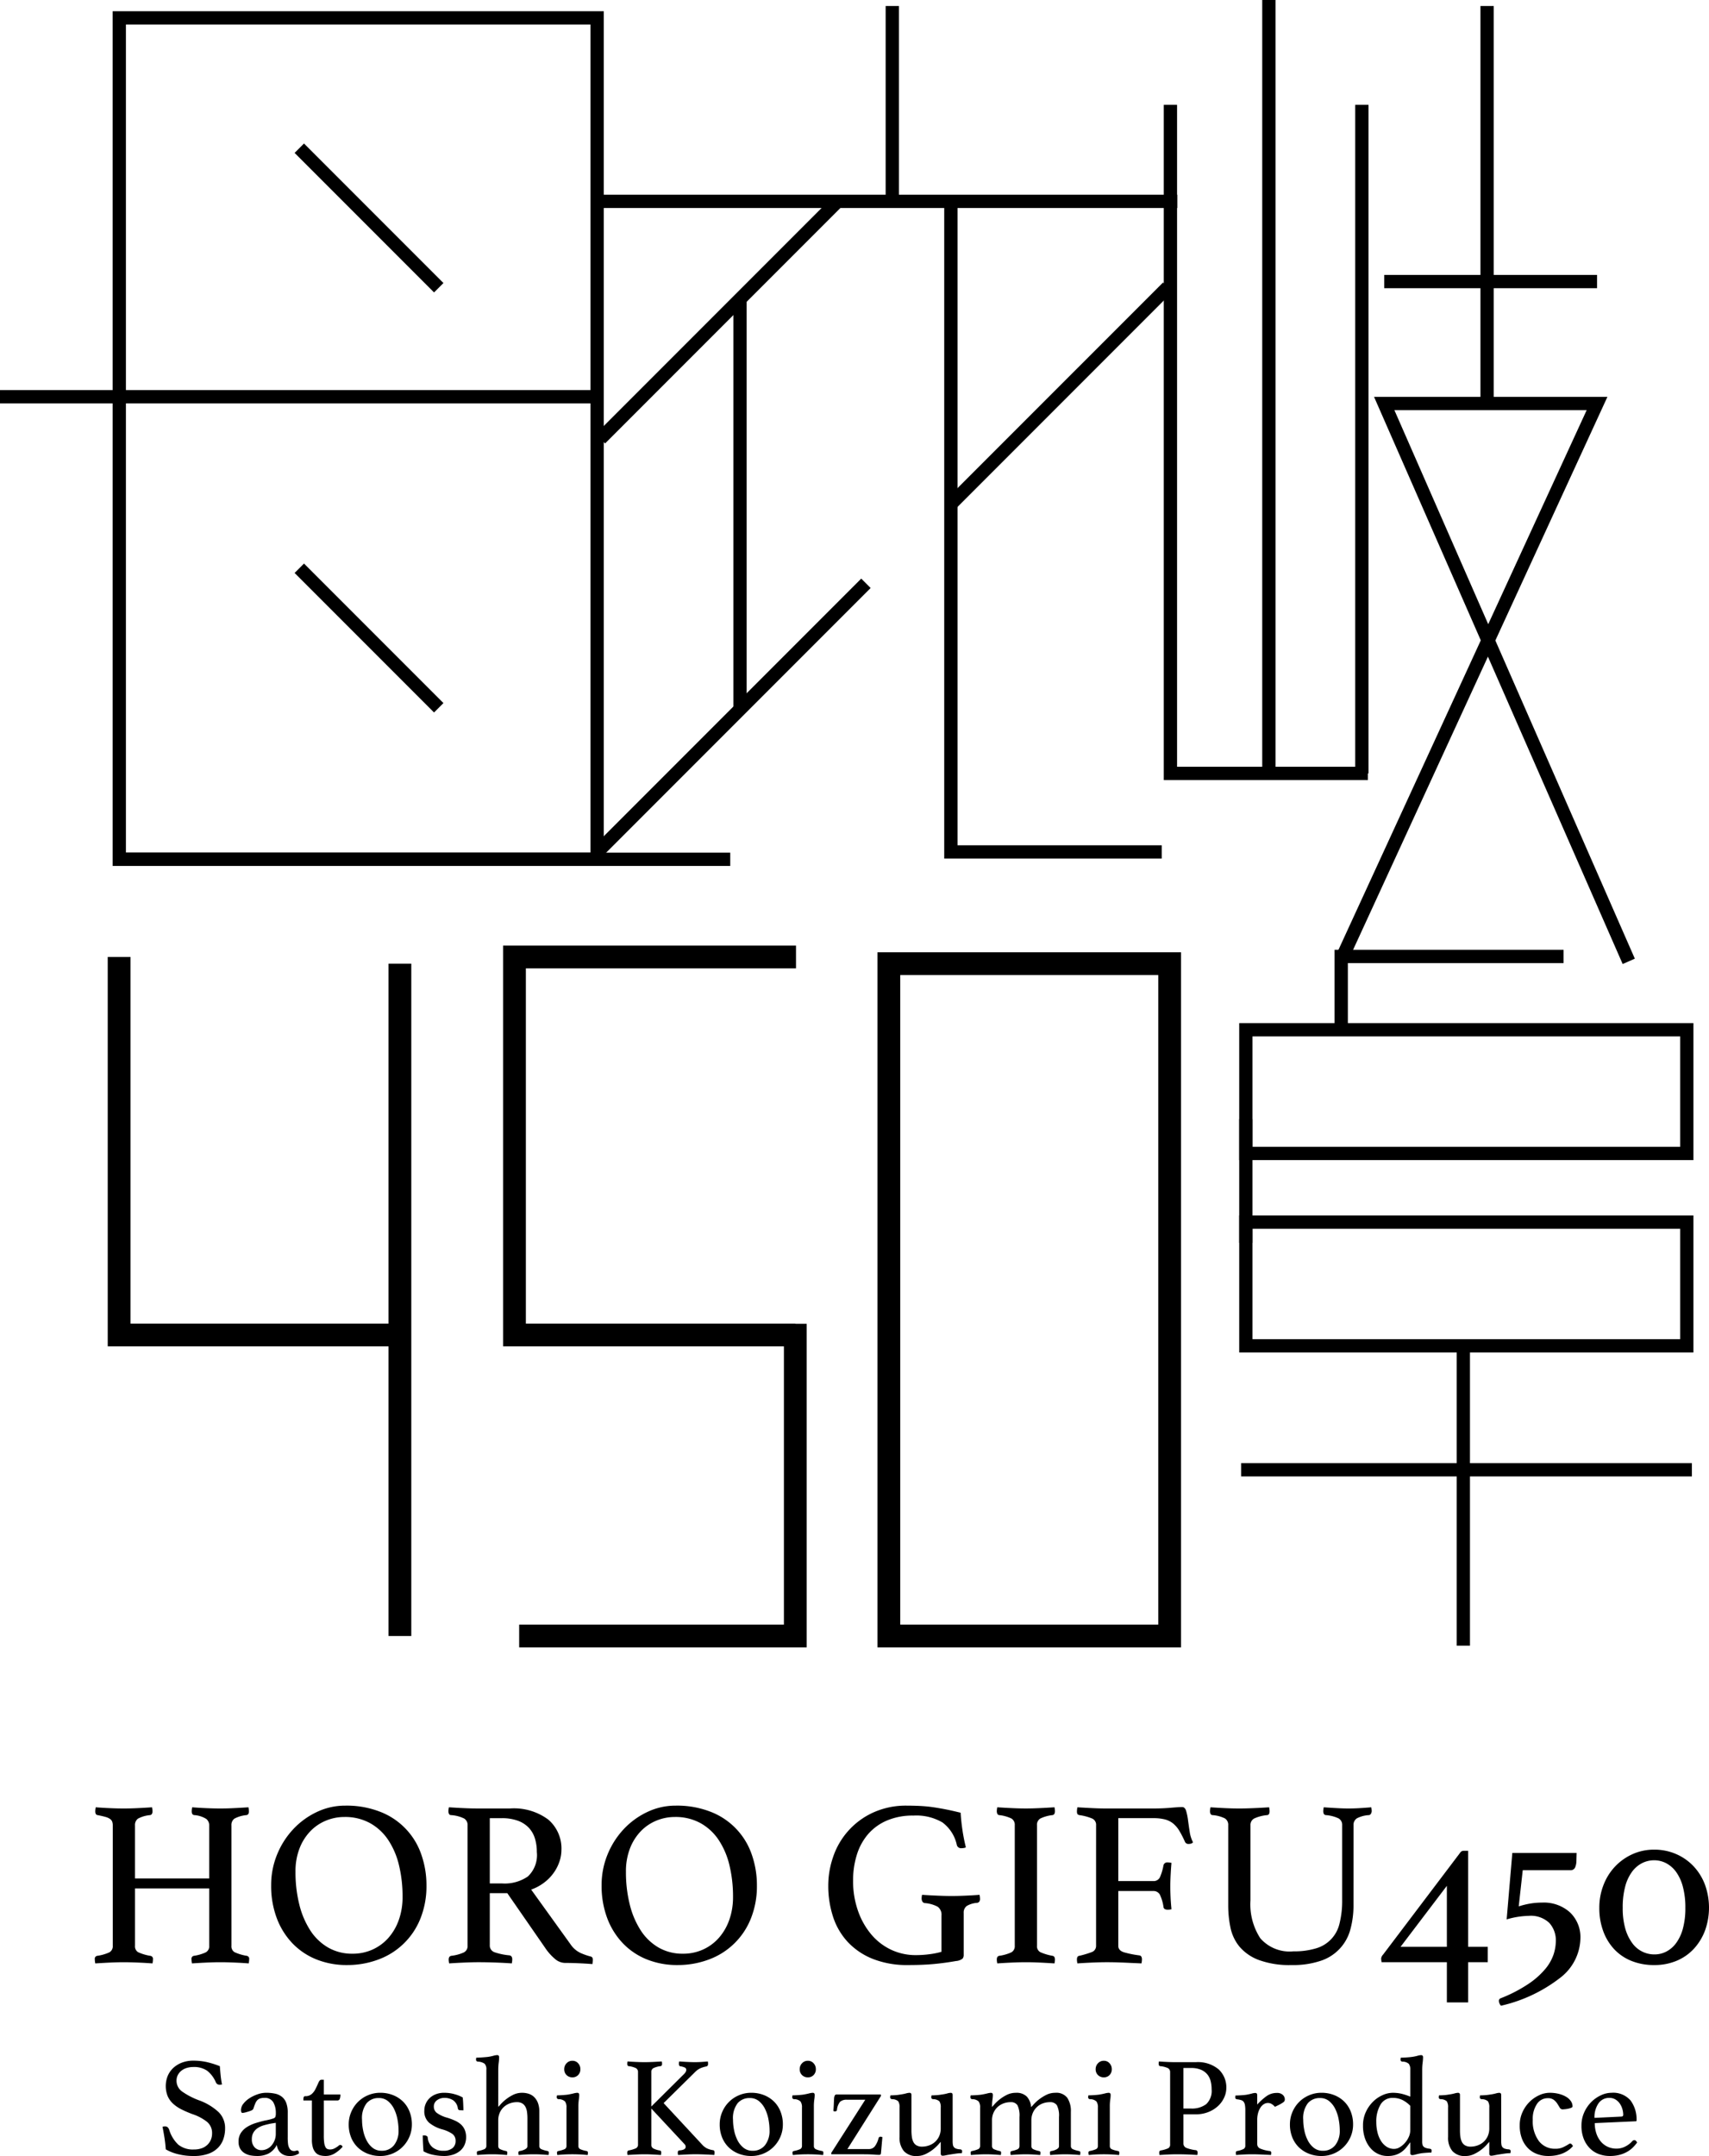 <svg xmlns="http://www.w3.org/2000/svg" width="194.308" height="244.982" viewBox="0 0 194.308 244.982"><defs><style>.cls-1,.cls-2{fill:none;stroke:#000;stroke-miterlimit:10;}.cls-1{stroke-width:1.511px;}.cls-2{stroke-width:2.588px;}</style></defs><title>アセット 1</title><g id="レイヤー_2" data-name="レイヤー 2"><g id="contents"><rect class="cls-1" x="13.561" y="2.031" width="54.33" height="95.61"/><line class="cls-1" x1="83.026" y1="97.641" x2="13.561" y2="97.641"/><line class="cls-1" y1="45.081" x2="67.93" y2="45.081"/><line class="cls-1" x1="68.152" y1="22.881" x2="133.863" y2="22.881"/><line class="cls-1" x1="34.03" y1="16.841" x2="49.884" y2="32.695"/><line class="cls-1" x1="34.03" y1="64.57" x2="49.884" y2="80.424"/><line class="cls-1" x1="101.451" y1="0.682" x2="101.451" y2="22.659"/><line class="cls-1" x1="169.079" y1="0.682" x2="169.079" y2="45.985"/><line class="cls-1" x1="95.014" y1="23.103" x2="68.263" y2="49.854"/><line class="cls-1" x1="84.136" y1="34.203" x2="84.136" y2="80.6"/><line class="cls-1" x1="67.708" y1="97.027" x2="98.454" y2="66.281"/><polyline class="cls-1" points="108.111 23.103 108.111 96.805 132.086 96.805"/><line class="cls-1" x1="108.111" y1="57.29" x2="132.766" y2="32.636"/><polyline class="cls-2" points="13.542 108.74 13.542 151.69 45.469 151.69"/><line class="cls-2" x1="45.469" y1="109.5" x2="45.469" y2="185.897"/><rect class="cls-2" x="101.059" y="109.5" width="31.927" height="76.397"/><polyline class="cls-2" points="90.422 151.69 58.495 151.69 58.495 108.74 90.503 108.74"/><polyline class="cls-2" points="90.422 150.418 90.422 185.897 59.027 185.897"/><line class="cls-1" x1="144.267" x2="144.267" y2="87.572"/><polyline class="cls-1" points="133.073 11.913 133.073 87.883 155.525 87.883"/><line class="cls-1" x1="154.839" y1="11.913" x2="154.839" y2="87.883"/><line class="cls-1" x1="157.381" y1="31.993" x2="181.58" y2="31.993"/><polyline class="cls-1" points="152.537 108.953 181.58 45.848 157.381 45.848 185.184 109.236"/><rect class="cls-1" x="141.65" y="117.009" width="50.132" height="14.057"/><line class="cls-1" x1="141.65" y1="141.224" x2="141.65" y2="127.167"/><rect class="cls-1" x="141.65" y="138.869" width="50.132" height="14.057"/><polyline class="cls-1" points="152.492 116.646 152.492 108.679 177.773 108.679"/><line class="cls-1" x1="141.111" y1="167.01" x2="192.362" y2="167.01"/><line class="cls-1" x1="166.375" y1="153.208" x2="166.375" y2="186.999"/><path d="M26.314,221.083a.778.778,0,0,0,.35.739,5.403,5.403,0,0,0,1.397.417.331.331,0,0,1,.269.376,2.503,2.503,0,0,1-.054.484q-.672-.054-1.583-.094-.911-.04-1.628-.04-.745,0-1.589.04-.844.04-1.65.094a2.503,2.503,0,0,1-.054-.484.331.331,0,0,1,.269-.376,4.893,4.893,0,0,0,1.371-.403.793.793,0,0,0,.376-.752v-6.504H15.349v6.504a.779.779,0,0,0,.349.739,5.409,5.409,0,0,0,1.397.417.337.337,0,0,1,.296.376,2.503,2.503,0,0,1-.054.484q-.699-.054-1.613-.094-.914-.04-1.639-.04-.753,0-1.586.04-.833.04-1.666.094a2.465,2.465,0,0,1-.054-.484.331.331,0,0,1,.269-.376,4.95,4.95,0,0,0,1.397-.403.793.793,0,0,0,.376-.752V207.43a1.258,1.258,0,0,0-.067-.443.691.691,0,0,0-.255-.309,1.703,1.703,0,0,0-.524-.228q-.336-.094-.874-.202-.269-.026-.269-.43a2.371,2.371,0,0,1,.054-.457q.672.054,1.559.094.887.04,1.613.04.752,0,1.585-.04.833-.04,1.64-.094a2.411,2.411,0,0,1,.054.457q0,.377-.269.43a3.595,3.595,0,0,0-1.384.403.893.893,0,0,0-.336.779v6.02h8.438v-6.02a.936.936,0,0,0-.322-.739,2.955,2.955,0,0,0-1.371-.443q-.296-.026-.296-.43a2.376,2.376,0,0,1,.054-.457q.671.054,1.569.094.898.04,1.616.04.744,0,1.561-.04.817-.04,1.65-.094a2.41,2.41,0,0,1,.054.457q0,.377-.269.43a3.601,3.601,0,0,0-1.384.403.894.894,0,0,0-.336.779Z"/><path d="M30.829,214.23a9.117,9.117,0,0,1,.672-3.494,9.363,9.363,0,0,1,1.828-2.876,8.805,8.805,0,0,1,2.688-1.962,7.441,7.441,0,0,1,3.225-.726,10.43,10.43,0,0,1,4.085.739,7.966,7.966,0,0,1,4.596,4.878,10.502,10.502,0,0,1,.564,3.44,9.82,9.82,0,0,1-.699,3.803,8.156,8.156,0,0,1-4.797,4.636,10.011,10.011,0,0,1-3.534.618,9.184,9.184,0,0,1-3.494-.645,7.764,7.764,0,0,1-2.728-1.841,8.386,8.386,0,0,1-1.774-2.862A10.396,10.396,0,0,1,30.829,214.23Zm9.245,7.767a5.448,5.448,0,0,0,2.311-.484,5.336,5.336,0,0,0,1.801-1.344,6.184,6.184,0,0,0,1.169-2.042,7.711,7.711,0,0,0,.416-2.58,15.131,15.131,0,0,0-.403-3.588,8.92,8.92,0,0,0-1.223-2.876,5.981,5.981,0,0,0-2.069-1.922,5.878,5.878,0,0,0-2.916-.699,5.469,5.469,0,0,0-2.109.417,5.221,5.221,0,0,0-1.774,1.209,5.867,5.867,0,0,0-1.223,1.948,7.189,7.189,0,0,0-.457,2.661,15.071,15.071,0,0,0,.43,3.695,9.619,9.619,0,0,0,1.25,2.956,6.006,6.006,0,0,0,2.029,1.948A5.428,5.428,0,0,0,40.074,221.997Z"/><path d="M57.677,215.117H55.688v5.912a.798.798,0,0,0,.551.806,7.288,7.288,0,0,0,1.68.349q.323.054.323.457a2.403,2.403,0,0,1-.054.457q-.726-.054-1.76-.094-1.035-.04-2.029-.04-.699,0-1.612.04-.914.04-1.72.094a2.284,2.284,0,0,1-.054-.43q0-.376.295-.43a4.825,4.825,0,0,0,1.438-.39.803.803,0,0,0,.417-.766V207.403a.855.855,0,0,0-.39-.766,3.941,3.941,0,0,0-1.519-.39q-.269-.026-.269-.457a2.288,2.288,0,0,1,.054-.43q.806.054,1.666.094.86.04,1.64.04h3.628a6.541,6.541,0,0,1,4.381,1.277,4.329,4.329,0,0,1,1.478,3.453,4.129,4.129,0,0,1-.202,1.236,4.838,4.838,0,0,1-.618,1.263,5.133,5.133,0,0,1-1.075,1.142,5.455,5.455,0,0,1-1.545.847l4.488,6.235a2.817,2.817,0,0,0,1.128.968,7.433,7.433,0,0,0,1.156.403q.242.054.242.376a2.47,2.47,0,0,1-.054.484q-.618-.054-1.505-.094-.887-.04-1.639-.04a1.79,1.79,0,0,1-1.142-.484,5.944,5.944,0,0,1-1.089-1.236Zm-.564-1.102a4.643,4.643,0,0,0,2.902-.793,3.323,3.323,0,0,0,1.021-2.781,5.202,5.202,0,0,0-.215-1.532,3.113,3.113,0,0,0-.686-1.209,3.232,3.232,0,0,0-1.236-.806,5.209,5.209,0,0,0-1.868-.296H55.688v7.417Z"/><path d="M68.4,214.23a9.117,9.117,0,0,1,.672-3.494,9.363,9.363,0,0,1,1.828-2.876,8.805,8.805,0,0,1,2.688-1.962,7.441,7.441,0,0,1,3.225-.726,10.43,10.43,0,0,1,4.085.739,7.966,7.966,0,0,1,4.596,4.878,10.502,10.502,0,0,1,.564,3.44,9.82,9.82,0,0,1-.699,3.803,8.156,8.156,0,0,1-4.797,4.636,10.011,10.011,0,0,1-3.534.618,9.184,9.184,0,0,1-3.494-.645,7.764,7.764,0,0,1-2.728-1.841,8.386,8.386,0,0,1-1.774-2.862A10.396,10.396,0,0,1,68.4,214.23Zm9.245,7.767a5.448,5.448,0,0,0,2.311-.484,5.336,5.336,0,0,0,1.801-1.344,6.184,6.184,0,0,0,1.169-2.042,7.711,7.711,0,0,0,.416-2.58,15.131,15.131,0,0,0-.403-3.588,8.92,8.92,0,0,0-1.223-2.876,5.981,5.981,0,0,0-2.069-1.922,5.878,5.878,0,0,0-2.916-.699,5.469,5.469,0,0,0-2.109.417,5.221,5.221,0,0,0-1.774,1.209,5.867,5.867,0,0,0-1.223,1.948,7.189,7.189,0,0,0-.457,2.661,15.071,15.071,0,0,0,.43,3.695,9.618,9.618,0,0,0,1.25,2.956,6.006,6.006,0,0,0,2.029,1.948A5.428,5.428,0,0,0,77.645,221.997Z"/><path d="M108.685,222.83q-1.21.215-2.473.336-1.263.121-2.957.121a10.564,10.564,0,0,1-4.018-.699,7.907,7.907,0,0,1-2.835-1.908,7.707,7.707,0,0,1-1.68-2.862,11.285,11.285,0,0,1-.551-3.588,9.924,9.924,0,0,1,.551-3.225,8.521,8.521,0,0,1,4.475-5.012,8.971,8.971,0,0,1,3.951-.82q.806,0,1.545.04t1.465.148q.726.108,1.465.255.738.148,1.599.363.054.941.202,1.948.148,1.008.39,1.975a.407.407,0,0,1-.215.081,1.672,1.672,0,0,1-.269.027.495.495,0,0,1-.538-.349,4.307,4.307,0,0,0-1.64-2.58,5.894,5.894,0,0,0-3.306-.779,7.456,7.456,0,0,0-3.01.564,5.895,5.895,0,0,0-2.137,1.545,6.56,6.56,0,0,0-1.276,2.338,9.684,9.684,0,0,0-.43,2.943,10.179,10.179,0,0,0,.551,3.413,8.501,8.501,0,0,0,1.505,2.688,6.665,6.665,0,0,0,2.257,1.747,6.525,6.525,0,0,0,2.835.618,11.676,11.676,0,0,0,1.572-.107,8.829,8.829,0,0,0,1.33-.269v-4.112a1.115,1.115,0,0,0-.43-1.008,3.672,3.672,0,0,0-1.452-.416.352.352,0,0,1-.295-.188.716.716,0,0,1-.081-.323,1.754,1.754,0,0,1,.054-.43q.779.054,1.72.094.94.04,1.64.04.699,0,1.599-.04.9-.04,1.572-.094a2.33,2.33,0,0,1,.054.43.52.52,0,0,1-.094.363.434.434,0,0,1-.229.121,2.611,2.611,0,0,0-1.196.363.932.932,0,0,0-.336.793v4.784a.61.61,0,0,1-.134.403A1.416,1.416,0,0,1,108.685,222.83Z"/><path d="M117.903,221.083a.762.762,0,0,0,.376.739,5.934,5.934,0,0,0,1.397.417q.269.054.269.43a2.326,2.326,0,0,1-.054.43q-.833-.054-1.667-.094-.834-.04-1.585-.04-.726,0-1.599.04-.874.04-1.653.094a2.285,2.285,0,0,1-.054-.43q0-.376.269-.43a4.95,4.95,0,0,0,1.397-.403.793.793,0,0,0,.376-.752V207.403a.825.825,0,0,0-.376-.766,4.272,4.272,0,0,0-1.397-.39.257.257,0,0,1-.215-.161.782.782,0,0,1-.054-.296,2.288,2.288,0,0,1,.054-.43q.806.054,1.68.094.873.04,1.572.04.672,0,1.545-.04.873-.04,1.707-.094a2.33,2.33,0,0,1,.054.43q0,.403-.269.457a4.267,4.267,0,0,0-1.397.39.824.824,0,0,0-.376.766Z"/><path d="M124.622,207.403a.775.775,0,0,0-.416-.752,5.835,5.835,0,0,0-1.492-.403q-.188-.053-.229-.148a.852.852,0,0,1-.04-.309,2.288,2.288,0,0,1,.054-.43q.887.054,1.72.094.832.04,1.585.04h5.321q1.048,0,1.989-.081.94-.081,1.29-.081.322,0,.457.443a6.711,6.711,0,0,1,.215,1.062q.081.619.188,1.303a3.802,3.802,0,0,0,.376,1.196.406.406,0,0,1-.215.148.933.933,0,0,1-.269.04.423.423,0,0,1-.43-.242,11.249,11.249,0,0,0-.631-1.236,3.271,3.271,0,0,0-.699-.833,2.46,2.46,0,0,0-.927-.47,5.175,5.175,0,0,0-1.344-.148h-3.978V213.746h4.004a.786.786,0,0,0,.766-.524,5.811,5.811,0,0,0,.363-1.25.435.435,0,0,1,.483-.349,1.778,1.778,0,0,1,.43.054q-.054.591-.094,1.357-.04.766-.04,1.33,0,.457.027,1.102.026.645.107,1.478a1.654,1.654,0,0,1-.403.054.779.779,0,0,1-.349-.067.332.332,0,0,1-.161-.282,4.789,4.789,0,0,0-.35-1.236.81.81,0,0,0-.779-.538h-4.004v6.235q0,.538.685.739a11.511,11.511,0,0,0,1.68.336q.323.027.323.457a2.403,2.403,0,0,1-.054.457q-.565-.027-1.209-.054-.538-.027-1.25-.054-.713-.027-1.492-.027-.726,0-1.64.04-.913.04-1.693.094a2.285,2.285,0,0,1-.054-.43q0-.403.269-.43a11.04,11.04,0,0,0,1.397-.417.737.737,0,0,0,.511-.739Z"/><path d="M153.888,216.434a10.341,10.341,0,0,1-.349,2.781,5.123,5.123,0,0,1-3.333,3.574,9.777,9.777,0,0,1-3.359.497,10.092,10.092,0,0,1-3.736-.578,5.334,5.334,0,0,1-2.19-1.518,4.98,4.98,0,0,1-1.021-2.163,12.113,12.113,0,0,1-.255-2.486v-9.138a.857.857,0,0,0-.376-.779,3.808,3.808,0,0,0-1.424-.376q-.269-.026-.269-.457a2.287,2.287,0,0,1,.054-.43q.806.054,1.653.094.847.04,1.626.04.698,0,1.639-.04.94-.04,1.747-.094a2.329,2.329,0,0,1,.054.43q0,.43-.269.457a4.509,4.509,0,0,0-1.464.376.822.822,0,0,0-.443.779v8.546a7.062,7.062,0,0,0,1.115,4.287,4.414,4.414,0,0,0,3.776,1.492,8.431,8.431,0,0,0,2.553-.336,3.815,3.815,0,0,0,2.688-2.849,10.559,10.559,0,0,0,.295-2.674v-8.466a.84.84,0,0,0-.403-.779,4.103,4.103,0,0,0-1.451-.376c-.198-.018-.296-.17-.296-.457a2.288,2.288,0,0,1,.054-.43q.779.054,1.519.094.739.04,1.276.04.645,0,1.304-.04.658-.04,1.303-.094a2.33,2.33,0,0,1,.054.43.589.589,0,0,1-.081.282.314.314,0,0,1-.215.175,3.372,3.372,0,0,0-1.384.363.881.881,0,0,0-.39.793Z"/><path d="M169.153,221.217v1.747h-2.23v4.569h-2.419v-4.569h-7.417a2.283,2.283,0,0,1-.054-.43.785.785,0,0,1,.215-.43l8.788-11.61a.436.436,0,0,1,.376-.188h.511v10.911Zm-4.649-6.934-5.267,6.934h5.267Z"/><path d="M179.231,211.542a1.888,1.888,0,0,1-.161.685.561.561,0,0,1-.564.282h-5.375l-.457,4.112a9.427,9.427,0,0,1,1.317-.323,8.195,8.195,0,0,1,1.344-.108,4.435,4.435,0,0,1,3.171,1.115,3.891,3.891,0,0,1,1.183,2.97,5.798,5.798,0,0,1-2.285,4.448,17.154,17.154,0,0,1-6.746,3.185.888.888,0,0,1-.242-.537.316.316,0,0,1,.242-.323,16.541,16.541,0,0,0,3.131-1.626,9.099,9.099,0,0,0,1.908-1.693,5.137,5.137,0,0,0,.941-1.653,5.011,5.011,0,0,0,.255-1.505,2.944,2.944,0,0,0-.739-2.069,3.051,3.051,0,0,0-2.352-.806,9.564,9.564,0,0,0-2.5.403l.645-7.552h7.31Z"/><path d="M188.073,223.287a6.79,6.79,0,0,1-2.58-.47,5.473,5.473,0,0,1-1.962-1.33,6.025,6.025,0,0,1-1.25-2.056,7.556,7.556,0,0,1-.444-2.647,7.047,7.047,0,0,1,.471-2.58,6.411,6.411,0,0,1,1.303-2.096,6.258,6.258,0,0,1,1.976-1.411,5.888,5.888,0,0,1,2.486-.524,6.165,6.165,0,0,1,2.486.497,6.031,6.031,0,0,1,1.976,1.371,6.285,6.285,0,0,1,1.303,2.083,7.668,7.668,0,0,1,.027,5.214,6.362,6.362,0,0,1-1.25,2.069,5.612,5.612,0,0,1-1.962,1.384A6.469,6.469,0,0,1,188.073,223.287Zm-3.575-6.504a8.469,8.469,0,0,0,.282,2.325,5.136,5.136,0,0,0,.78,1.653,3.088,3.088,0,0,0,2.566,1.317,2.886,2.886,0,0,0,1.33-.323,3.247,3.247,0,0,0,1.116-.968,4.976,4.976,0,0,0,.766-1.639,8.734,8.734,0,0,0,.282-2.365,9.04,9.04,0,0,0-.282-2.392,5.129,5.129,0,0,0-.766-1.68,3.292,3.292,0,0,0-1.129-.994,2.928,2.928,0,0,0-1.371-.336,3.023,3.023,0,0,0-1.371.323,3.264,3.264,0,0,0-1.142.981,4.954,4.954,0,0,0-.78,1.68A9.16,9.16,0,0,0,184.498,216.783Z"/><path d="M25.24,236.852a1.335,1.335,0,0,1-.242.032.472.472,0,0,1-.306-.08.556.556,0,0,1-.145-.177,3.285,3.285,0,0,0-.998-1.336,2.649,2.649,0,0,0-1.578-.419,2.526,2.526,0,0,0-.732.105,1.829,1.829,0,0,0-.604.306,1.513,1.513,0,0,0-.411.491,1.357,1.357,0,0,0-.153.644,1.491,1.491,0,0,0,.636,1.24,8.315,8.315,0,0,0,1.875.982,6.568,6.568,0,0,1,2.278,1.36,2.534,2.534,0,0,1,.732,1.843,3.678,3.678,0,0,1-.201,1.232,2.631,2.631,0,0,1-.628.998,2.919,2.919,0,0,1-1.103.668,4.85,4.85,0,0,1-1.626.242,7.272,7.272,0,0,1-1.811-.209,5.18,5.18,0,0,1-1.376-.547q-.048-.676-.145-1.304t-.225-1.256a.69.69,0,0,1,.273-.048.449.449,0,0,1,.298.088.734.734,0,0,1,.185.282,3.877,3.877,0,0,0,1.039,1.707,2.641,2.641,0,0,0,1.779.547,2.564,2.564,0,0,0,.902-.145,1.783,1.783,0,0,0,.644-.402,1.718,1.718,0,0,0,.386-.58,1.845,1.845,0,0,0,.129-.692,1.638,1.638,0,0,0-.572-1.32,5.402,5.402,0,0,0-1.634-.869,12.66,12.66,0,0,1-1.256-.539,4.157,4.157,0,0,1-.966-.652,2.58,2.58,0,0,1-.62-.861,3.114,3.114,0,0,1,0-2.286,2.611,2.611,0,0,1,.628-.91,3.022,3.022,0,0,1,.99-.612,3.571,3.571,0,0,1,1.304-.225,7.062,7.062,0,0,1,1.449.145,10.063,10.063,0,0,1,1.562.483q.032.483.089,1.038Q25.143,236.369,25.24,236.852Z"/><path d="M33.804,244.354q.177,0,.193.338a1.826,1.826,0,0,1-1.062.29,1.655,1.655,0,0,1-.617-.105,1.315,1.315,0,0,1-.44-.282,1.265,1.265,0,0,1-.277-.402,1.759,1.759,0,0,1-.131-.467,2.251,2.251,0,0,1-.958.99,2.937,2.937,0,0,1-1.28.266,4.472,4.472,0,0,1-.684-.056,2.071,2.071,0,0,1-.684-.233,1.47,1.47,0,0,1-.531-.499,1.544,1.544,0,0,1-.209-.853,1.735,1.735,0,0,1,.282-1.006,2.297,2.297,0,0,1,.725-.676,4.354,4.354,0,0,1,.966-.427q.523-.161,1.006-.274.273-.048.507-.105a3.809,3.809,0,0,0,.411-.121.426.426,0,0,0,.282-.177,1.108,1.108,0,0,0,.057-.435,2.425,2.425,0,0,0-.29-1.248,1.096,1.096,0,0,0-1.03-.491,1.489,1.489,0,0,0-.467.064.77.77,0,0,0-.322.201,1.233,1.233,0,0,0-.225.362q-.097.226-.193.531a.386.386,0,0,1-.217.258,3.925,3.925,0,0,1-.572.193,2.376,2.376,0,0,1-.241.064,1.145,1.145,0,0,1-.242.032q-.161,0-.161-.338a1.157,1.157,0,0,1,.274-.708,2.754,2.754,0,0,1,.7-.628,4.213,4.213,0,0,1,.926-.443,2.961,2.961,0,0,1,.95-.169,4.885,4.885,0,0,1,1.017.097,1.865,1.865,0,0,1,.779.354,1.614,1.614,0,0,1,.497.692,3.128,3.128,0,0,1,.171,1.127v2.769a5.718,5.718,0,0,0,.041.813,1.212,1.212,0,0,0,.121.394.647.647,0,0,0,.25.298.593.593,0,0,0,.282.073.673.673,0,0,0,.25-.032A.374.374,0,0,1,33.804,244.354ZM31.357,241.215l-.519.08q-.421.081-.818.193a2.552,2.552,0,0,0-.705.314,1.587,1.587,0,0,0-.494.507,1.428,1.428,0,0,0-.187.757,1.279,1.279,0,0,0,.316.934,1.055,1.055,0,0,0,.786.322,1.446,1.446,0,0,0,.607-.137,1.518,1.518,0,0,0,.519-.386,2.059,2.059,0,0,0,.356-.588,1.954,1.954,0,0,0,.138-.741Z"/><path d="M38.473,243.839a.357.357,0,0,1,.137-.097.351.351,0,0,1,.088-.016q.145,0,.258.209a3.93,3.93,0,0,1-.902.757,1.97,1.97,0,0,1-1.03.29,2.512,2.512,0,0,1-.612-.073,1.051,1.051,0,0,1-.499-.282,1.434,1.434,0,0,1-.33-.572,3.041,3.041,0,0,1-.121-.942v-4.443H34.496v-.177a.539.539,0,0,1,.041-.209.163.163,0,0,1,.169-.097,1.078,1.078,0,0,0,.708-.225,1.758,1.758,0,0,0,.451-.58q.193-.387.338-.724.145-.338.322-.338h.29V237.995h1.884a1.352,1.352,0,0,1-.072.507.265.265,0,0,1-.266.169h-1.546V242.664a5.676,5.676,0,0,0,.048.829,1.435,1.435,0,0,0,.145.483.457.457,0,0,0,.226.217.817.817,0,0,0,.29.048,1.089,1.089,0,0,0,.507-.121A2.935,2.935,0,0,0,38.473,243.839Z"/><path d="M39.648,241.392a3.529,3.529,0,0,1,.282-1.401,3.554,3.554,0,0,1,1.9-1.908,3.513,3.513,0,0,1,1.409-.282,3.846,3.846,0,0,1,1.449.266,3.426,3.426,0,0,1,1.135.733,3.254,3.254,0,0,1,.74,1.135,3.906,3.906,0,0,1,.266,1.457,3.51,3.51,0,0,1-.282,1.409,3.577,3.577,0,0,1-1.899,1.9,3.516,3.516,0,0,1-1.409.282,3.848,3.848,0,0,1-1.449-.266,3.414,3.414,0,0,1-1.135-.733,3.267,3.267,0,0,1-.741-1.127A3.887,3.887,0,0,1,39.648,241.392Zm1.513-.531A6.077,6.077,0,0,0,41.29,242.084a4.29,4.29,0,0,0,.395,1.135,2.56,2.56,0,0,0,.684.837,1.588,1.588,0,0,0,1.014.33,1.711,1.711,0,0,0,1.425-.644,2.601,2.601,0,0,0,.507-1.658,6.851,6.851,0,0,0-.121-1.248,4.581,4.581,0,0,0-.386-1.191,2.69,2.69,0,0,0-.692-.894,1.598,1.598,0,0,0-1.055-.354,1.755,1.755,0,0,0-1.376.588A2.776,2.776,0,0,0,41.161,240.861Z"/><path d="M52.318,239.782a.254.254,0,0,1-.185-.056.259.259,0,0,1-.072-.121,1.353,1.353,0,0,0-.523-.942,1.764,1.764,0,0,0-1.022-.282,1.364,1.364,0,0,0-.829.266.858.858,0,0,0-.362.733.883.883,0,0,0,.33.7,3.632,3.632,0,0,0,1.199.555,7.643,7.643,0,0,1,.861.322,2.658,2.658,0,0,1,.676.427,1.767,1.767,0,0,1,.443.612,2.117,2.117,0,0,1,.161.861,2.165,2.165,0,0,1-.153.805,1.83,1.83,0,0,1-.467.676,2.369,2.369,0,0,1-.789.467,3.254,3.254,0,0,1-1.135.177,6.219,6.219,0,0,1-1.151-.121,3.756,3.756,0,0,1-1.151-.411q-.033-.418-.057-.877-.024-.459-.024-.926h.161a.607.607,0,0,1,.273.056.226.226,0,0,1,.129.185,1.602,1.602,0,0,0,.523,1.087,1.854,1.854,0,0,0,1.28.411,1.534,1.534,0,0,0,1.014-.298,1.006,1.006,0,0,0,.354-.813.944.944,0,0,0-.386-.813,3.853,3.853,0,0,0-1.143-.507,4.068,4.068,0,0,1-1.489-.757,1.71,1.71,0,0,1-.539-1.368,1.955,1.955,0,0,1,.611-1.433,2.131,2.131,0,0,1,.709-.435,2.588,2.588,0,0,1,.934-.161,4.269,4.269,0,0,1,1.215.169,3.976,3.976,0,0,1,.894.362q.016.129.032.314c.01.124.019.252.024.386l.016.402q.008.202.008.362Z"/><path d="M56.649,239.396a2.69,2.69,0,0,0,.273-.29,4.779,4.779,0,0,1,1.417-1.071,2.272,2.272,0,0,1,1.03-.233,2.434,2.434,0,0,1,.741.113,1.562,1.562,0,0,1,.62.37,1.874,1.874,0,0,1,.427.66,2.709,2.709,0,0,1,.161.998v3.928a.391.391,0,0,0,.29.362,3.094,3.094,0,0,0,.66.185.173.173,0,0,1,.129.193,1.381,1.381,0,0,1-.032.258q-.419-.032-.814-.056-.396-.024-.884-.024-.424,0-.852.024-.428.024-.847.056a1.34,1.34,0,0,1-.032-.258.175.175,0,0,1,.145-.193,1.553,1.553,0,0,0,.298-.064,1.926,1.926,0,0,0,.282-.113.826.826,0,0,0,.218-.153.297.297,0,0,0,.088-.217v-3.156a5.328,5.328,0,0,0-.048-.74,1.729,1.729,0,0,0-.185-.588.984.984,0,0,0-.369-.386,1.173,1.173,0,0,0-.601-.137,2.33,2.33,0,0,0-.785.137,2.032,2.032,0,0,0-.681.403,1.948,1.948,0,0,0-.473.652,2.117,2.117,0,0,0-.176.885v2.93a.388.388,0,0,0,.273.362,2.827,2.827,0,0,0,.612.185.175.175,0,0,1,.145.193,1.38,1.38,0,0,1-.032.258q-.419-.032-.823-.056-.404-.024-.86-.024-.472,0-.892.024t-.822.056a1.38,1.38,0,0,1-.032-.258.173.173,0,0,1,.129-.193,3.102,3.102,0,0,0,.66-.185.4.4,0,0,0,.29-.378v-8.662a.936.936,0,0,0-.193-.692,1.438,1.438,0,0,0-.772-.242.213.213,0,0,1-.209-.225.947.947,0,0,1,.032-.225q.209,0,.58-.024.37-.024.676-.056a4.906,4.906,0,0,0,.668-.129,1.845,1.845,0,0,1,.424-.08.236.236,0,0,1,.195.064.286.286,0,0,1,.049.177,4.877,4.877,0,0,1-.048.636,6.477,6.477,0,0,0-.048.845Z"/><path d="M65.093,244.789q-.278,0-.562.008c-.189.005-.364.013-.525.024q-.242.016-.418.032c-.119.011-.193.016-.226.016,0-.011-.005-.048-.016-.113a.967.967,0,0,1-.016-.145.175.175,0,0,1,.145-.193,3.262,3.262,0,0,0,.676-.193.382.382,0,0,0,.257-.37v-4.379a1.11,1.11,0,0,0-.169-.692,1.06,1.06,0,0,0-.732-.258.213.213,0,0,1-.209-.225.905.905,0,0,1,.032-.209q.209,0,.588-.024.378-.024.621-.056.374-.064.667-.137a2.023,2.023,0,0,1,.423-.072q.228,0,.228.241a3.619,3.619,0,0,1-.048.539,5.678,5.678,0,0,0-.048.829v4.444a.382.382,0,0,0,.25.37,3.07,3.07,0,0,0,.7.193.173.173,0,0,1,.129.193c0,.032-.003.081-.008.145a.243.243,0,0,1-.024.113c-.032,0-.104-.005-.217-.016q-.169-.016-.411-.032-.242-.016-.526-.024C65.464,244.792,65.278,244.789,65.093,244.789Zm-.942-9.676a.94.94,0,0,1,.266-.668.879.879,0,0,1,.668-.282.837.837,0,0,1,.644.282.958.958,0,0,1,.257.668.915.915,0,0,1-.257.676.874.874,0,0,1-.644.258.92.92,0,0,1-.668-.258A.898.898,0,0,1,64.151,235.113Z"/><path d="M74.052,239.589v4.073a.493.493,0,0,0,.201.451,2.448,2.448,0,0,0,.749.241.246.246,0,0,1,.129.064.249.249,0,0,1,.048.177,1.427,1.427,0,0,1-.032.274q-.516-.032-.982-.056-.467-.024-.87-.024-.419,0-.942.024t-1.006.056a1.34,1.34,0,0,1-.032-.258c0-.15.053-.236.161-.258a3.561,3.561,0,0,0,.837-.25.457.457,0,0,0,.226-.443v-8.195a.494.494,0,0,0-.226-.459,2.557,2.557,0,0,0-.837-.233c-.107-.011-.161-.102-.161-.274a1.344,1.344,0,0,1,.032-.258q.467.033.998.056.531.024.934.024.419,0,.934-.024.515-.024,1.03-.056a1.385,1.385,0,0,1,.032.258q0,.242-.161.274a2.549,2.549,0,0,0-.837.233.493.493,0,0,0-.226.459v3.896l3.735-3.703a1.124,1.124,0,0,0,.169-.217.477.477,0,0,0,.072-.25.284.284,0,0,0-.185-.266,1.82,1.82,0,0,0-.491-.137q-.161-.016-.161-.29a1.386,1.386,0,0,1,.032-.258q.467.033.934.056.467.024.853.024.354,0,.749-.024.394-.024.716-.056a1.385,1.385,0,0,1,.032.258q0,.258-.177.306a3.143,3.143,0,0,0-.66.193,2.019,2.019,0,0,0-.596.402l-3.622,3.574,4.395,4.733a1.857,1.857,0,0,0,.547.419,2.515,2.515,0,0,0,.66.193c.129.011.193.102.193.274a1.427,1.427,0,0,1-.032.274q-.499-.032-1.095-.056-.595-.024-1.03-.024-.45,0-.95.024-.5.024-1.046.056a1.34,1.34,0,0,1-.032-.258c0-.161.059-.247.177-.258q.725-.048.725-.419a.464.464,0,0,0-.161-.322Z"/><path d="M81.828,241.392a3.529,3.529,0,0,1,.282-1.401,3.554,3.554,0,0,1,1.9-1.908,3.513,3.513,0,0,1,1.409-.282,3.846,3.846,0,0,1,1.449.266,3.426,3.426,0,0,1,1.135.733,3.254,3.254,0,0,1,.74,1.135,3.907,3.907,0,0,1,.266,1.457,3.51,3.51,0,0,1-.282,1.409,3.577,3.577,0,0,1-1.899,1.9,3.516,3.516,0,0,1-1.409.282,3.848,3.848,0,0,1-1.449-.266,3.415,3.415,0,0,1-1.135-.733,3.267,3.267,0,0,1-.741-1.127A3.887,3.887,0,0,1,81.828,241.392Zm1.513-.531a6.077,6.077,0,0,0,.129,1.224,4.29,4.29,0,0,0,.395,1.135,2.56,2.56,0,0,0,.684.837,1.588,1.588,0,0,0,1.014.33,1.711,1.711,0,0,0,1.425-.644,2.601,2.601,0,0,0,.507-1.658,6.85,6.85,0,0,0-.121-1.248,4.581,4.581,0,0,0-.386-1.191,2.69,2.69,0,0,0-.692-.894,1.598,1.598,0,0,0-1.055-.354,1.755,1.755,0,0,0-1.376.588A2.776,2.776,0,0,0,83.341,240.861Z"/><path d="M91.866,244.789q-.278,0-.562.008c-.189.005-.364.013-.525.024q-.242.016-.418.032c-.119.011-.193.016-.226.016,0-.011-.005-.048-.016-.113a.967.967,0,0,1-.016-.145.175.175,0,0,1,.145-.193,3.262,3.262,0,0,0,.676-.193.382.382,0,0,0,.257-.37v-4.379a1.11,1.11,0,0,0-.169-.692,1.06,1.06,0,0,0-.732-.258.213.213,0,0,1-.209-.225.905.905,0,0,1,.032-.209q.209,0,.588-.024.378-.024.621-.056.374-.064.667-.137a2.023,2.023,0,0,1,.423-.072q.228,0,.228.241a3.619,3.619,0,0,1-.048.539,5.678,5.678,0,0,0-.048.829v4.444a.382.382,0,0,0,.25.37,3.07,3.07,0,0,0,.7.193.173.173,0,0,1,.129.193c0,.032-.003.081-.008.145a.243.243,0,0,1-.024.113c-.032,0-.104-.005-.217-.016q-.169-.016-.411-.032-.242-.016-.526-.024C92.237,244.792,92.051,244.789,91.866,244.789Zm-.942-9.676a.94.94,0,0,1,.266-.668.879.879,0,0,1,.668-.282.837.837,0,0,1,.644.282.958.958,0,0,1,.257.668.915.915,0,0,1-.257.676.874.874,0,0,1-.644.258.92.92,0,0,1-.668-.258A.898.898,0,0,1,90.924,235.113Z"/><path d="M96.285,238.591a1.084,1.084,0,0,0-.773.234,1.729,1.729,0,0,0-.354.942q-.032.145-.226.145a.287.287,0,0,1-.177-.048q.031-.402.048-.789.015-.386.032-.66a.898.898,0,0,1,.073-.298.216.216,0,0,1,.217-.121h5.007a.26.26,0,0,1,.032.113.196.196,0,0,1-.016.072.954.954,0,0,1-.097.153l-3.703,5.86h2.431a.835.835,0,0,0,.684-.306,2.627,2.627,0,0,0,.427-.934.223.223,0,0,1,.241-.161.448.448,0,0,1,.097.016.508.508,0,0,1,.097.032l-.161,1.819c-.011.086-.035.139-.072.161a.351.351,0,0,1-.169.032c-.064,0-.153-.003-.266-.008-.113-.006-.223-.014-.33-.024q-.258-.016-.547-.024-.29-.008-.531-.008H94.53a.167.167,0,0,1-.016-.097.266.266,0,0,1,.016-.081.761.761,0,0,1,.097-.161l3.751-5.86Z"/><path d="M102.274,239.476a1.186,1.186,0,0,0-.153-.716,1.052,1.052,0,0,0-.7-.233q-.209-.032-.209-.209a.946.946,0,0,1,.032-.225q.209,0,.556-.024a4.726,4.726,0,0,0,.587-.073,4.87,4.87,0,0,0,.62-.121,1.672,1.672,0,0,1,.395-.072q.225,0,.225.241v4.025a5.251,5.251,0,0,0,.048.741,1.842,1.842,0,0,0,.177.588.913.913,0,0,0,.37.386,1.228,1.228,0,0,0,.612.137,2.348,2.348,0,0,0,.789-.137,2.041,2.041,0,0,0,.684-.402,1.962,1.962,0,0,0,.475-.652,2.15,2.15,0,0,0,.177-.901v-2.351a1.191,1.191,0,0,0-.153-.708,1.047,1.047,0,0,0-.716-.241q-.209-.032-.209-.209a.946.946,0,0,1,.032-.225q.209,0,.556-.024a5.335,5.335,0,0,0,.604-.073,4.674,4.674,0,0,0,.62-.121,1.623,1.623,0,0,1,.391-.072q.229,0,.229.241v5.232a2.448,2.448,0,0,0,.032.443.543.543,0,0,0,.129.274.618.618,0,0,0,.266.161,1.743,1.743,0,0,0,.442.073q.209.032.209.209a.945.945,0,0,1-.032.225,4.558,4.558,0,0,0-.644.048q-.338.048-.647.097-.31.048-.546.097a1.94,1.94,0,0,1-.334.048q-.229,0-.229-.241v-1.336q-.048.048-.273.306a4.609,4.609,0,0,1-.588.547,4.522,4.522,0,0,1-.837.523,2.29,2.29,0,0,1-1.022.234,1.85,1.85,0,0,1-1.473-.563,2.349,2.349,0,0,1-.491-1.594Z"/><path d="M117.23,239.428a2.958,2.958,0,0,0,.291-.306,4.615,4.615,0,0,1,.589-.547,4.901,4.901,0,0,1,.84-.531,2.238,2.238,0,0,1,1.026-.241,1.565,1.565,0,0,1,1.374.572,2.713,2.713,0,0,1,.404,1.586v3.912a.392.392,0,0,0,.29.362,3.115,3.115,0,0,0,.644.185.175.175,0,0,1,.145.193,1.381,1.381,0,0,1-.032.258q-.418-.032-.822-.056-.404-.024-.876-.024-.423,0-.86.024t-.839.056a1.38,1.38,0,0,1-.032-.258.175.175,0,0,1,.145-.193,1.553,1.553,0,0,0,.298-.064,1.926,1.926,0,0,0,.282-.113.824.824,0,0,0,.217-.153.295.295,0,0,0,.089-.217v-3.317a2.563,2.563,0,0,0-.242-1.344.894.894,0,0,0-.789-.346,2.328,2.328,0,0,0-.797.137,1.974,1.974,0,0,0-.668.403,1.996,1.996,0,0,0-.467.652,2.102,2.102,0,0,0-.177.885v2.93a.389.389,0,0,0,.274.362,2.81,2.81,0,0,0,.612.185.175.175,0,0,1,.145.193,1.38,1.38,0,0,1-.032.258c-.279-.022-.55-.04-.813-.056s-.539-.024-.829-.024q-.434,0-.861.024t-.845.056a1.38,1.38,0,0,1-.032-.258.175.175,0,0,1,.145-.193,2.784,2.784,0,0,0,.587-.169.402.402,0,0,0,.298-.378v-3.317a2.653,2.653,0,0,0-.232-1.344.866.866,0,0,0-.777-.346,2.306,2.306,0,0,0-.793.137,2.042,2.042,0,0,0-.672.403,1.95,1.95,0,0,0-.473.652,2.117,2.117,0,0,0-.176.885v2.93a.39.39,0,0,0,.282.362,3.029,3.029,0,0,0,.604.185.175.175,0,0,1,.145.193,1.381,1.381,0,0,1-.032.258q-.419-.032-.823-.056-.404-.024-.859-.024-.473,0-.893.024-.42.024-.822.056a1.381,1.381,0,0,1-.032-.258.175.175,0,0,1,.145-.193,3.133,3.133,0,0,0,.644-.185.4.4,0,0,0,.29-.378v-4.379a1.11,1.11,0,0,0-.169-.692,1.06,1.06,0,0,0-.732-.258.213.213,0,0,1-.209-.225.905.905,0,0,1,.032-.209q.209,0,.588-.024.378-.024.621-.056.374-.064.667-.137a2.023,2.023,0,0,1,.423-.072q.228,0,.228.241a3.619,3.619,0,0,1-.048.539,5.678,5.678,0,0,0-.048.829q.048-.048.272-.306a4.756,4.756,0,0,1,1.412-1.071,2.259,2.259,0,0,1,1.027-.233,1.648,1.648,0,0,1,1.243.427A1.972,1.972,0,0,1,117.23,239.428Z"/><path d="M125.514,244.789q-.278,0-.562.008c-.189.005-.364.013-.525.024q-.242.016-.418.032c-.119.011-.193.016-.226.016,0-.011-.005-.048-.016-.113a.967.967,0,0,1-.016-.145.175.175,0,0,1,.145-.193,3.262,3.262,0,0,0,.676-.193.382.382,0,0,0,.257-.37v-4.379a1.11,1.11,0,0,0-.169-.692,1.06,1.06,0,0,0-.732-.258.213.213,0,0,1-.209-.225.905.905,0,0,1,.032-.209q.209,0,.588-.024.378-.024.621-.056.374-.064.667-.137a2.023,2.023,0,0,1,.423-.072q.228,0,.228.241a3.619,3.619,0,0,1-.048.539,5.678,5.678,0,0,0-.048.829v4.444a.382.382,0,0,0,.25.37,3.07,3.07,0,0,0,.7.193.173.173,0,0,1,.129.193c0,.032-.003.081-.008.145a.243.243,0,0,1-.024.113c-.032,0-.104-.005-.217-.016q-.169-.016-.411-.032-.242-.016-.526-.024C125.885,244.792,125.698,244.789,125.514,244.789Zm-.942-9.676a.94.94,0,0,1,.266-.668.879.879,0,0,1,.668-.282.837.837,0,0,1,.644.282.958.958,0,0,1,.257.668.915.915,0,0,1-.257.676.874.874,0,0,1-.644.258.92.92,0,0,1-.668-.258A.898.898,0,0,1,124.572,235.113Z"/><path d="M134.553,240.249v3.3a.532.532,0,0,0,.354.523,4.286,4.286,0,0,0,1.062.25q.193.032.193.274a1.428,1.428,0,0,1-.032.274q-.467-.032-1.062-.056-.596-.024-1.288-.024-.419,0-.95.024-.532.024-.998.056a1.34,1.34,0,0,1-.032-.258c0-.15.053-.236.161-.258a3.444,3.444,0,0,0,.861-.25.461.461,0,0,0,.217-.443v-8.195a.499.499,0,0,0-.25-.467,2.595,2.595,0,0,0-.894-.225c-.107-.021-.161-.118-.161-.29a.977.977,0,0,1,.032-.242q.45.033.958.056.508.024.958.024h2.27a3.673,3.673,0,0,1,2.608.821,2.791,2.791,0,0,1,.869,2.125,2.585,2.585,0,0,1-.233,1.047,2.995,2.995,0,0,1-.676.958,3.512,3.512,0,0,1-1.095.7,3.771,3.771,0,0,1-1.473.274Zm.853-.66a2.684,2.684,0,0,0,1.739-.499,2.067,2.067,0,0,0,.612-1.691,3.708,3.708,0,0,0-.113-.934,1.945,1.945,0,0,0-.386-.765,1.89,1.89,0,0,0-.725-.523,2.868,2.868,0,0,0-1.127-.193h-.853v4.604Z"/><path d="M145.163,237.818a.944.944,0,0,1,.692.225.694.694,0,0,1,.225.499.472.472,0,0,1-.032.177.427.427,0,0,1-.153.169,3.31,3.31,0,0,1-.338.209q-.218.121-.604.298a1.453,1.453,0,0,0-.346-.306.805.805,0,0,0-.442-.129.868.868,0,0,0-.499.153,1.32,1.32,0,0,0-.387.419,2.247,2.247,0,0,0-.25.612,2.879,2.879,0,0,0-.088.716v2.769a.552.552,0,0,0,.37.523,3.989,3.989,0,0,0,1.062.266.179.179,0,0,1,.161.193,1.38,1.38,0,0,1-.032.258q-.177-.016-.443-.024-.265-.008-.555-.024-.29-.016-.598-.024-.308-.008-.569-.008-.44,0-.909.024-.469.024-.887.056a1.381,1.381,0,0,1-.032-.258.175.175,0,0,1,.145-.193,2.658,2.658,0,0,0,.652-.193.404.404,0,0,0,.282-.37V239.766a3.339,3.339,0,0,0-.04-.563.905.905,0,0,0-.137-.362.558.558,0,0,0-.282-.201,2.243,2.243,0,0,0-.475-.097q-.209-.032-.209-.209a.945.945,0,0,1,.032-.225q.209,0,.588-.024.378-.024.621-.056.358-.064.627-.137a1.708,1.708,0,0,1,.399-.072q.228,0,.228.241v1.079a6.89,6.89,0,0,1,1.039-.942A1.969,1.969,0,0,1,145.163,237.818Z"/><path d="M146.66,241.392a3.529,3.529,0,0,1,.282-1.401,3.554,3.554,0,0,1,1.9-1.908,3.513,3.513,0,0,1,1.409-.282,3.846,3.846,0,0,1,1.449.266,3.426,3.426,0,0,1,1.135.733,3.254,3.254,0,0,1,.74,1.135,3.907,3.907,0,0,1,.266,1.457,3.51,3.51,0,0,1-.282,1.409,3.577,3.577,0,0,1-1.899,1.9,3.516,3.516,0,0,1-1.409.282,3.848,3.848,0,0,1-1.449-.266,3.415,3.415,0,0,1-1.135-.733,3.267,3.267,0,0,1-.741-1.127A3.887,3.887,0,0,1,146.66,241.392Zm1.513-.531a6.077,6.077,0,0,0,.129,1.224,4.289,4.289,0,0,0,.395,1.135,2.56,2.56,0,0,0,.684.837,1.588,1.588,0,0,0,1.014.33,1.711,1.711,0,0,0,1.425-.644,2.601,2.601,0,0,0,.507-1.658,6.85,6.85,0,0,0-.121-1.248,4.58,4.58,0,0,0-.386-1.191,2.69,2.69,0,0,0-.692-.894,1.598,1.598,0,0,0-1.055-.354,1.755,1.755,0,0,0-1.376.588A2.776,2.776,0,0,0,148.173,240.861Z"/><path d="M161.696,243.356a1.459,1.459,0,0,0,.032.33.477.477,0,0,0,.129.233.665.665,0,0,0,.266.153,2.266,2.266,0,0,0,.443.088q.209.033.209.209a.944.944,0,0,1-.032.225c-.139,0-.325.008-.555.024q-.346.024-.588.056-.358.064-.627.137a1.726,1.726,0,0,1-.4.072c-.152,0-.228-.08-.228-.241V243.421q-.226.306-.451.588a2.725,2.725,0,0,1-.523.499,2.488,2.488,0,0,1-.684.346,2.981,2.981,0,0,1-.934.129,2.516,2.516,0,0,1-1.046-.225,2.569,2.569,0,0,1-.885-.668,3.377,3.377,0,0,1-.62-1.087,4.277,4.277,0,0,1-.233-1.465,3.606,3.606,0,0,1,.338-1.586,4.003,4.003,0,0,1,.837-1.175,3.631,3.631,0,0,1,1.087-.724,2.8,2.8,0,0,1,1.086-.25,4.428,4.428,0,0,1,1.087.121,6.94,6.94,0,0,1,.942.314v-3.043a1.072,1.072,0,0,0-.169-.684,1.089,1.089,0,0,0-.732-.25.212.212,0,0,1-.209-.225.923.923,0,0,1,.032-.225q.209,0,.587-.024.378-.024.622-.056a4.876,4.876,0,0,0,.667-.129,1.838,1.838,0,0,1,.423-.08c.152,0,.228.08.228.241a4.7,4.7,0,0,1-.048.628,6.581,6.581,0,0,0-.048.869Zm-1.352-4.073a3.234,3.234,0,0,0-.886-.66,2.414,2.414,0,0,0-1.095-.241,1.549,1.549,0,0,0-1.409.773,3.729,3.729,0,0,0-.475,1.98,4.858,4.858,0,0,0,.137,1.167,3.244,3.244,0,0,0,.402.974,2.103,2.103,0,0,0,.644.66,1.537,1.537,0,0,0,.845.241,1.244,1.244,0,0,0,.644-.193,2.526,2.526,0,0,0,.587-.491,2.587,2.587,0,0,0,.435-.676,1.822,1.822,0,0,0,.169-.749Z"/><path d="M164.642,239.476a1.186,1.186,0,0,0-.153-.716,1.052,1.052,0,0,0-.7-.233q-.209-.032-.209-.209a.946.946,0,0,1,.032-.225q.209,0,.556-.024a4.726,4.726,0,0,0,.587-.073,4.87,4.87,0,0,0,.62-.121,1.672,1.672,0,0,1,.395-.072q.225,0,.225.241v4.025a5.249,5.249,0,0,0,.048.741,1.842,1.842,0,0,0,.177.588.913.913,0,0,0,.37.386,1.228,1.228,0,0,0,.612.137,2.348,2.348,0,0,0,.789-.137,2.041,2.041,0,0,0,.684-.402,1.962,1.962,0,0,0,.475-.652,2.15,2.15,0,0,0,.177-.901v-2.351a1.191,1.191,0,0,0-.153-.708,1.047,1.047,0,0,0-.716-.241q-.209-.032-.209-.209a.946.946,0,0,1,.032-.225q.209,0,.556-.024a5.335,5.335,0,0,0,.604-.073,4.674,4.674,0,0,0,.62-.121,1.623,1.623,0,0,1,.391-.072q.229,0,.229.241v5.232a2.45,2.45,0,0,0,.032.443.543.543,0,0,0,.129.274.618.618,0,0,0,.266.161,1.743,1.743,0,0,0,.442.073q.209.032.209.209a.945.945,0,0,1-.032.225,4.558,4.558,0,0,0-.644.048q-.338.048-.647.097-.31.048-.546.097a1.94,1.94,0,0,1-.334.048q-.229,0-.229-.241v-1.336q-.048.048-.273.306a4.608,4.608,0,0,1-.588.547,4.522,4.522,0,0,1-.837.523,2.29,2.29,0,0,1-1.022.234,1.85,1.85,0,0,1-1.473-.563,2.349,2.349,0,0,1-.491-1.594Z"/><path d="M175.976,238.414a1.454,1.454,0,0,0-1.231.66,3.002,3.002,0,0,0-.475,1.787,3.777,3.777,0,0,0,.701,2.431,2.268,2.268,0,0,0,1.859.869,2.039,2.039,0,0,0,.861-.161,5.532,5.532,0,0,0,.604-.322q.048-.032.113-.073a.243.243,0,0,1,.129-.04.259.259,0,0,1,.177.113.982.982,0,0,1,.128.177,2.788,2.788,0,0,1-.402.386,3.257,3.257,0,0,1-.58.362,3.55,3.55,0,0,1-.797.274,4.689,4.689,0,0,1-1.039.105,3.567,3.567,0,0,1-1.248-.217,2.874,2.874,0,0,1-1.03-.652,3.08,3.08,0,0,1-.7-1.087,4.122,4.122,0,0,1-.258-1.521,3.565,3.565,0,0,1,.314-1.505,3.896,3.896,0,0,1,.805-1.167,3.774,3.774,0,0,1,1.095-.757,2.853,2.853,0,0,1,1.183-.274,4.188,4.188,0,0,1,1.079.129,3.063,3.063,0,0,1,.821.338,1.658,1.658,0,0,1,.523.491,1.055,1.055,0,0,1,.186.588c0,.064-.054.118-.161.161a2.047,2.047,0,0,1-.362.105,3.487,3.487,0,0,1-.386.056c-.124.011-.196.016-.218.016a.369.369,0,0,1-.33-.201q-.121-.201-.266-.435a1.76,1.76,0,0,0-.395-.435A1.09,1.09,0,0,0,175.976,238.414Z"/><path d="M185.589,243.292a.339.339,0,0,1,.241-.113c.106,0,.208.091.305.274a4.673,4.673,0,0,1-.483.563,3.092,3.092,0,0,1-.652.491,3.555,3.555,0,0,1-.861.346,4.332,4.332,0,0,1-1.111.129,3.58,3.58,0,0,1-1.224-.209,2.798,2.798,0,0,1-1.022-.644,3.195,3.195,0,0,1-.709-1.079,3.948,3.948,0,0,1-.266-1.513,3.619,3.619,0,0,1,.314-1.513,3.902,3.902,0,0,1,.813-1.183,3.807,3.807,0,0,1,1.103-.765,2.819,2.819,0,0,1,1.167-.274,2.608,2.608,0,0,1,2.182.869,3.564,3.564,0,0,1,.684,2.27.085.085,0,0,1-.097.097l-4.653.209a3.657,3.657,0,0,0,.176,1.159,2.813,2.813,0,0,0,.498.918,2.262,2.262,0,0,0,.778.604,2.383,2.383,0,0,0,1.035.217,2.145,2.145,0,0,0,.987-.241A2.59,2.59,0,0,0,185.589,243.292Zm-2.602-4.91a1.449,1.449,0,0,0-1.25.628,2.761,2.761,0,0,0-.449,1.642l3.028-.145c.16,0,.24-.07.24-.209a2.361,2.361,0,0,0-.096-.644,2.124,2.124,0,0,0-.289-.62,1.634,1.634,0,0,0-.489-.467A1.289,1.289,0,0,0,182.987,238.382Z"/></g></g></svg>
